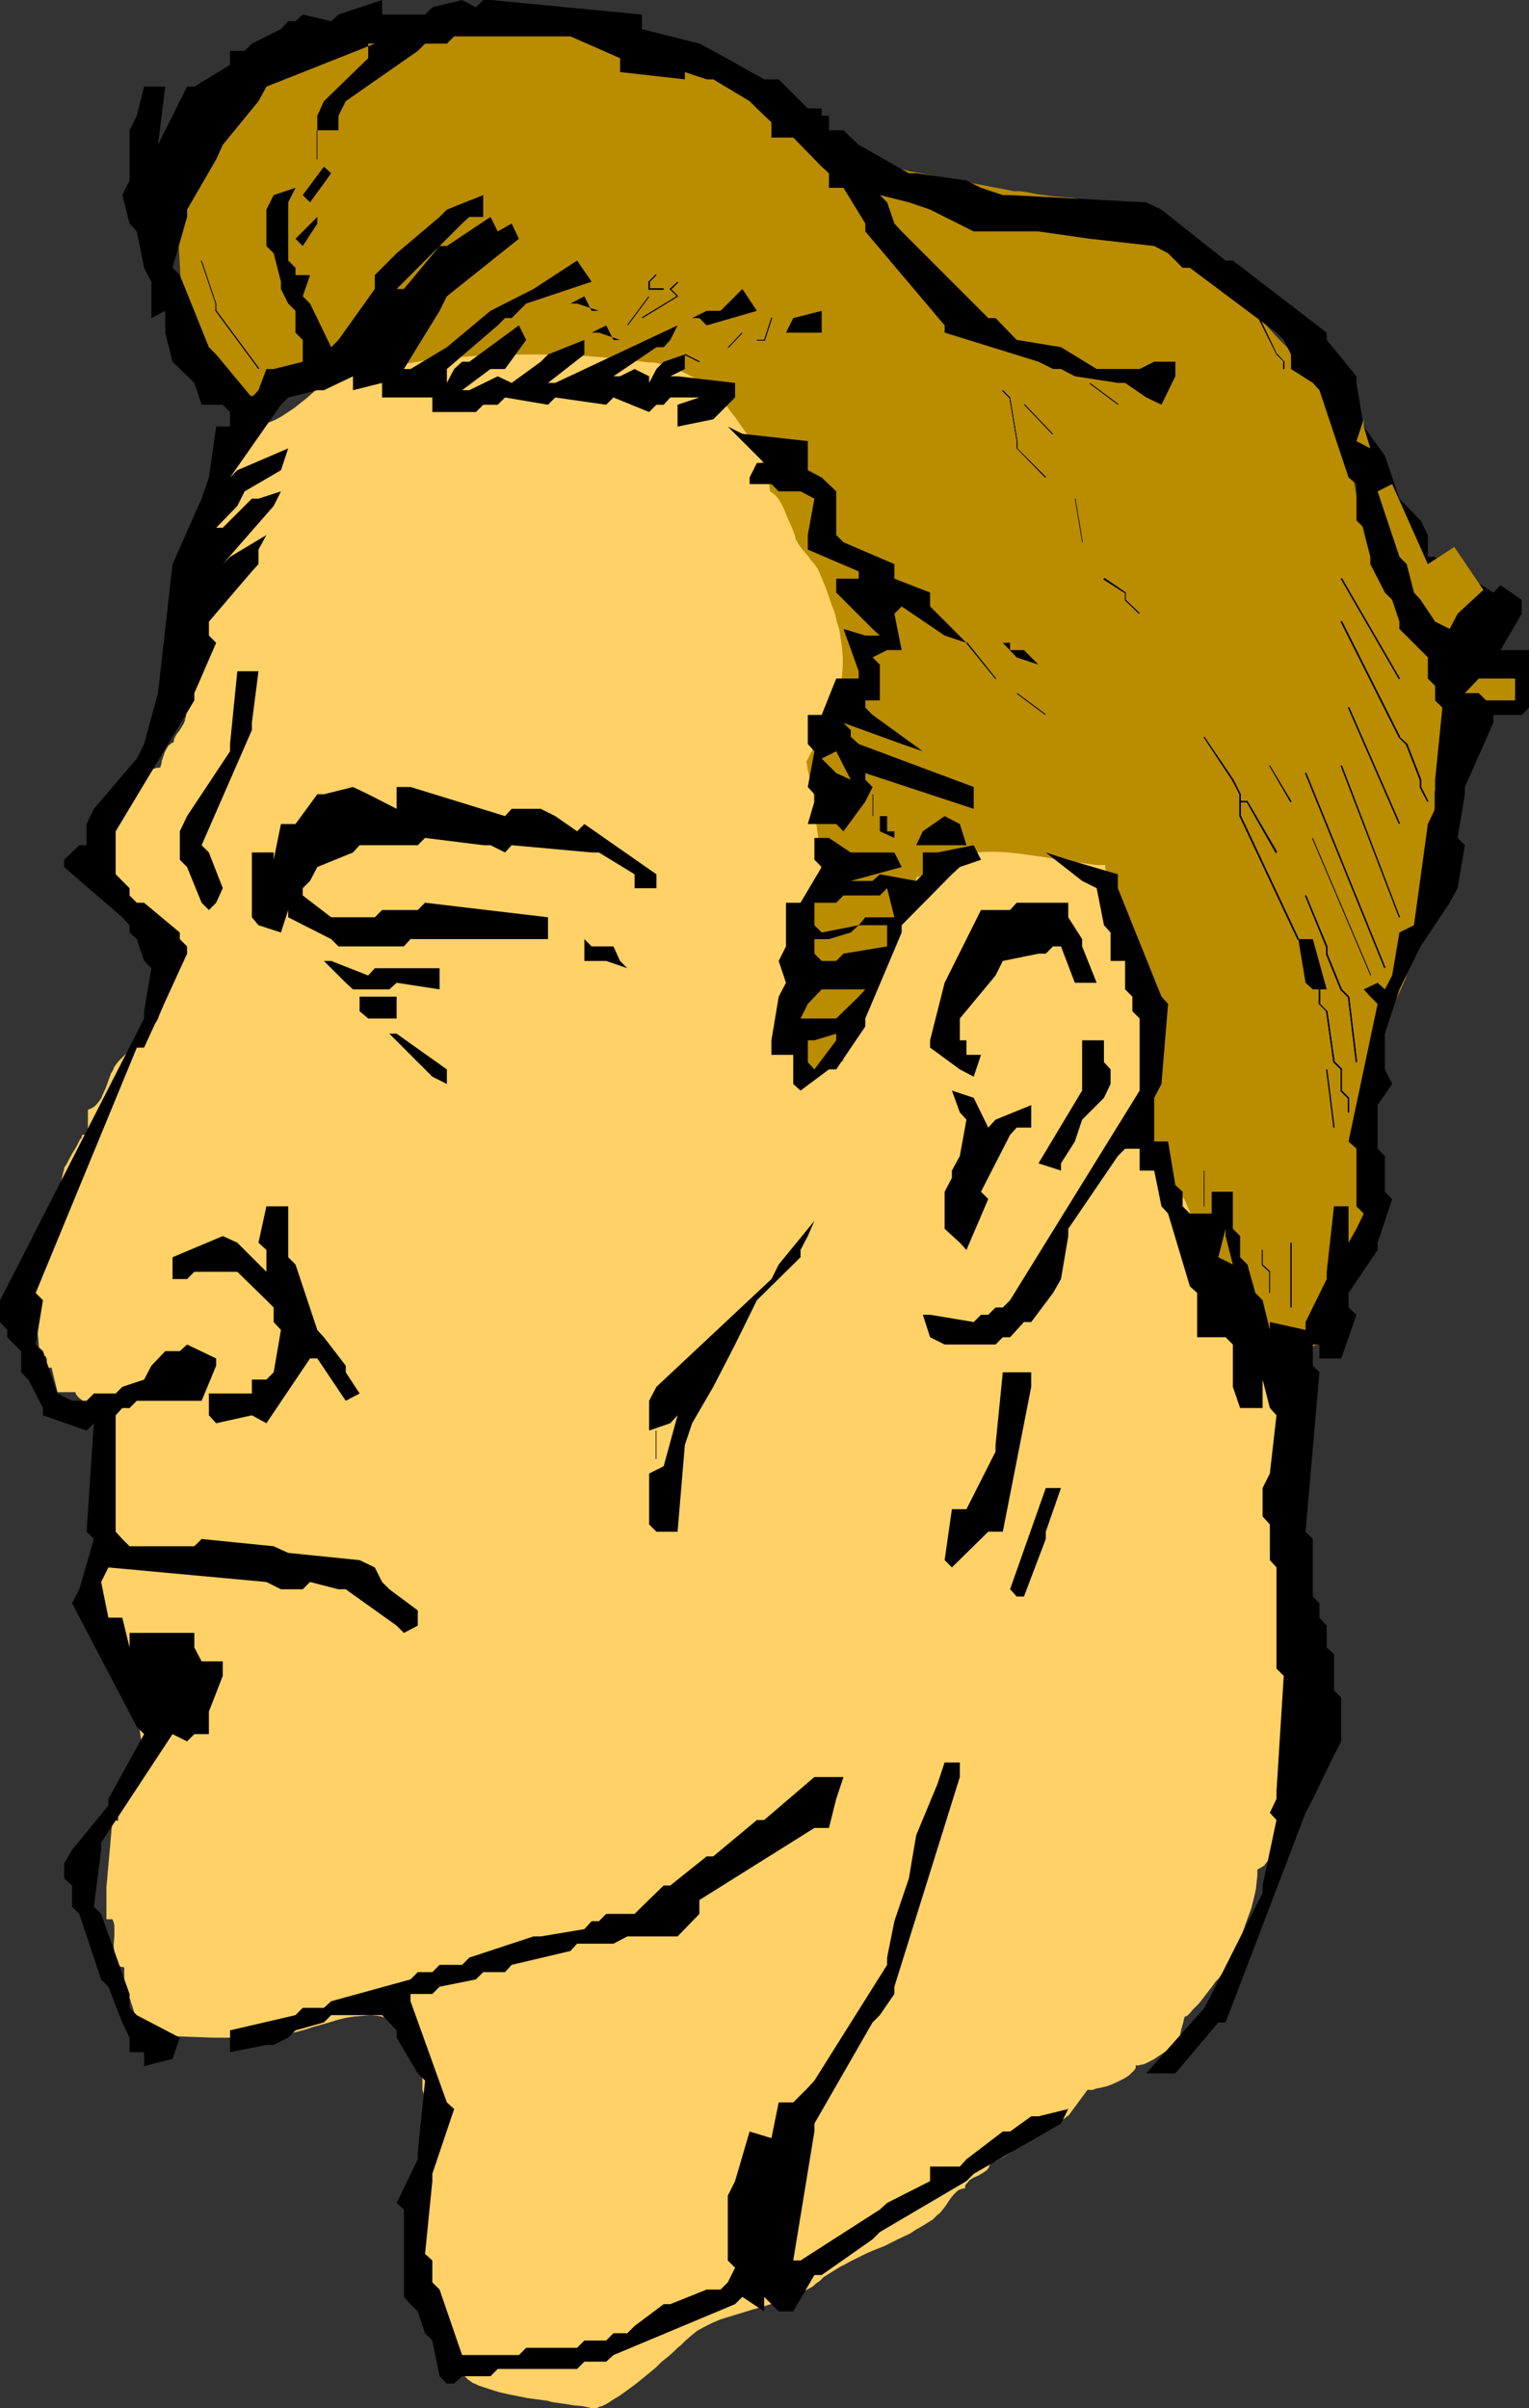 <?xml version="1.0" encoding="UTF-8" standalone="no"?>
<svg
   version="1.0"
   width="98.875mm"
   height="155.668mm"
   id="svg95"
   sodipodi:docname="Mr GQ.wmf"
   xmlns:inkscape="http://www.inkscape.org/namespaces/inkscape"
   xmlns:sodipodi="http://sodipodi.sourceforge.net/DTD/sodipodi-0.dtd"
   xmlns="http://www.w3.org/2000/svg"
   xmlns:svg="http://www.w3.org/2000/svg">
  <rect width="100%" height="100%" fill="#333333" stroke="none"/>
  <sodipodi:namedview
     id="namedview95"
     pagecolor="#ffffff"
     bordercolor="#000000"
     borderopacity="0.25"
     inkscape:showpageshadow="2"
     inkscape:pageopacity="0.0"
     inkscape:pagecheckerboard="0"
     inkscape:deskcolor="#d1d1d1"
     inkscape:document-units="mm" />
  <defs
     id="defs1">
    <pattern
       id="WMFhbasepattern"
       patternUnits="userSpaceOnUse"
       width="6"
       height="6"
       x="0"
       y="0" />
  </defs>
  <path
     style="fill:#ffd166;fill-opacity:1;fill-rule:evenodd;stroke:none"
     d="m 85.629,88.552 -1.131,0.646 -1.293,0.97 -1.293,0.97 -1.293,1.131 -2.747,2.424 -2.908,2.585 -1.454,1.131 -1.616,1.293 -1.454,0.97 -1.454,0.97 -1.454,0.808 -1.454,0.646 -1.454,0.323 -1.454,0.162 v 0.485 l -0.162,0.646 -0.323,1.131 -0.646,0.97 -0.808,0.97 -0.808,0.646 -1.131,0.646 -0.969,0.323 -1.131,0.162 -0.162,1.293 -0.162,1.293 -0.323,1.293 -0.485,1.616 -0.646,1.616 -0.646,1.616 -1.454,3.232 -1.616,3.393 -1.454,3.232 -0.646,1.454 -0.485,1.454 -0.485,1.293 -0.323,1.293 v 4.848 l -0.162,5.171 -0.162,2.424 -0.162,1.131 -0.162,1.131 -0.162,0.808 -0.162,0.97 -0.162,0.808 -0.323,0.485 -0.162,1.293 -0.323,1.293 v 1.454 l -0.162,1.454 -0.162,3.232 v 3.232 3.393 3.232 l -0.162,1.454 -0.162,1.454 -0.162,1.293 -0.162,1.131 -0.162,0.323 v 0.323 l -0.323,0.808 -0.485,0.808 -0.485,0.808 -0.646,0.808 -0.485,0.808 -0.323,0.808 v 0.323 l -0.162,0.323 h -0.162 l -0.323,0.162 -0.323,0.323 -0.323,0.162 -0.485,0.808 -0.485,0.97 -0.323,0.97 -0.323,0.97 -0.162,0.97 -0.162,0.323 v 0.323 l -0.485,0.162 h -0.485 l -0.969,0.323 -0.808,0.646 -0.646,0.808 -0.646,0.808 -0.646,0.97 -1.131,2.262 -1.131,2.262 -0.646,0.97 -0.646,0.808 -0.808,0.808 -0.808,0.646 -0.969,0.323 h -0.485 l -0.485,0.162 v 0.808 l -0.162,0.97 v 1.131 1.131 l -0.323,2.424 v 2.424 l -0.162,2.585 v 2.262 l 0.162,1.131 v 1.131 l 0.162,0.97 0.323,0.97 v 0.323 l 0.323,0.646 0.323,0.646 0.485,0.808 0.646,0.97 0.646,0.97 1.616,2.262 1.777,1.939 0.808,0.97 0.969,0.808 0.808,0.646 0.646,0.646 0.808,0.323 h 0.646 v 1.131 l 0.162,1.131 0.485,2.262 0.646,2.262 0.485,2.262 0.485,2.262 0.162,1.131 v 0.97 1.131 l -0.323,1.131 -0.323,1.131 -0.485,1.131 -0.323,0.808 -0.323,0.97 -0.485,0.808 -0.646,0.808 -1.293,1.616 -1.454,1.616 -1.616,1.454 -1.454,1.454 -0.808,0.646 -0.646,0.646 -1.293,1.293 -0.485,0.646 -0.485,0.646 -0.323,0.808 -0.485,0.808 -0.646,1.778 -0.646,1.778 -0.808,1.778 -0.323,0.808 -0.485,0.646 -0.646,0.808 -0.485,0.485 -0.808,0.485 -0.808,0.323 v 6.14 h -1.454 v 0.323 l -0.162,0.485 -0.323,0.323 -0.323,0.646 -0.646,1.293 -0.808,1.293 -0.808,1.454 -0.646,1.293 -0.323,0.485 -0.323,0.485 v 0.485 l -0.162,0.323 -0.323,1.454 -0.323,1.454 -0.485,1.616 -0.485,1.616 -0.969,3.232 -1.131,3.555 -1.131,3.393 -0.969,3.555 -0.969,3.555 -0.323,1.778 -0.323,1.616 v 0.97 l 0.162,0.97 v 0.97 l 0.162,1.131 0.162,2.424 0.485,5.171 0.323,2.424 0.162,2.262 v 0.97 0.808 h 0.485 l 0.485,0.162 h 0.323 l 0.323,0.162 0.162,0.162 v 0.162 l 0.162,0.323 v 0.485 l -0.162,0.485 -0.162,0.485 v 0.646 h 1.454 l 1.454,5.979 h 4.362 l 0.162,0.485 0.323,0.485 0.485,0.485 0.646,0.485 0.485,0.323 0.485,0.323 0.323,0.323 h 0.162 v 0 l 0.808,1.131 0.808,1.454 0.485,1.454 0.646,1.454 0.323,1.616 0.323,1.616 0.323,1.616 0.323,1.778 0.323,3.555 0.162,3.555 v 3.232 3.07 11.796 h -1.454 v 6.14 h -1.616 l -0.162,0.162 v 0.162 l -0.162,0.646 v 0.97 0.97 l 0.162,1.293 0.162,1.293 0.485,2.747 0.646,2.747 0.323,1.293 0.323,1.131 0.323,0.97 0.323,0.97 0.323,0.646 0.323,0.323 h 1.454 v 1.131 l 0.162,1.131 0.323,0.97 0.323,0.97 0.162,0.808 0.323,0.485 0.162,0.323 v 0.162 0 l 0.323,0.323 0.323,0.485 0.485,1.131 0.485,1.293 0.323,1.454 0.485,1.293 0.323,1.293 0.162,0.485 v 0.485 l 0.162,0.485 v 0.323 h 1.454 l 1.293,8.888 -0.162,0.162 -0.323,0.162 -0.162,0.485 -0.323,0.485 -0.162,0.485 -0.323,0.808 -0.485,1.454 -0.323,1.454 -0.323,1.454 -0.162,0.646 v 0.646 0.485 0.323 0 3.07 h -0.808 l -0.646,0.162 -0.485,0.162 -0.485,0.485 -0.323,0.323 -0.162,0.323 -0.162,0.485 -0.162,0.485 v 0.97 0.97 l 0.162,0.97 v 0.323 0.323 h -1.454 l -1.454,16.321 v 7.756 h 1.454 l 0.162,0.323 0.162,0.485 0.162,0.646 v 0.97 0.808 0.97 l -0.162,2.101 0.162,2.101 0.162,0.808 0.162,0.97 0.323,0.646 0.485,0.485 0.485,0.323 h 0.323 l 0.485,0.162 v 5.979 l 0.162,0.162 0.323,0.162 0.323,0.485 0.323,0.485 0.323,0.485 0.162,0.646 0.485,1.454 0.485,1.616 0.162,1.454 0.162,0.646 0.162,0.646 v 0.485 0.323 l 1.293,1.454 h 2.1 l 2.1,0.162 4.201,0.162 4.362,0.162 4.524,0.162 h 4.524 4.362 l 4.201,-0.162 2.1,-0.162 1.939,-0.323 1.616,-0.323 1.939,-0.485 1.777,-0.485 1.939,-0.646 4.039,-1.131 2.1,-0.646 1.939,-0.485 2.1,-0.323 1.939,-0.162 1.939,-0.162 1.939,0.162 0.808,0.162 0.969,0.323 0.808,0.162 0.808,0.323 0.808,0.485 0.808,0.485 0.808,0.646 0.646,0.646 v 2.909 h 0.808 l 0.646,0.323 0.646,0.485 0.485,0.646 0.323,0.646 0.485,0.808 0.323,0.97 0.162,0.97 0.323,1.939 0.162,2.101 v 0.97 0.808 1.293 l 0.323,0.97 0.162,1.131 0.162,1.131 v 1.131 1.293 1.454 l -0.162,2.747 -0.323,2.747 -0.485,2.585 -0.162,1.293 -0.323,1.131 -0.323,1.131 -0.162,0.808 -0.323,1.293 -0.323,1.454 -0.323,1.454 -0.162,1.454 -0.162,1.616 v 1.616 1.778 1.616 l 0.323,3.717 0.485,3.555 0.646,3.717 0.808,3.878 0.969,3.555 1.131,3.555 1.293,3.555 1.293,3.232 0.646,1.454 0.808,1.454 0.808,1.293 0.808,1.293 0.646,1.293 0.808,1.131 0.969,0.97 0.808,0.808 0.485,0.485 0.485,0.323 0.646,0.485 0.808,0.323 0.646,0.323 0.969,0.323 1.939,0.646 2.1,0.646 2.1,0.485 2.423,0.485 2.423,0.485 4.847,0.646 1.131,0.323 1.131,0.162 2.262,0.323 1.939,0.323 1.939,0.162 0.808,0.162 0.808,0.162 0.646,0.162 h 0.485 0.485 0.485 l 0.646,-0.323 0.646,-0.162 0.646,-0.323 0.646,-0.323 1.454,-0.97 1.616,-0.97 1.777,-1.293 1.777,-1.293 1.616,-1.293 3.554,-2.909 1.454,-1.454 1.616,-1.293 1.293,-1.131 1.131,-1.131 0.485,-0.323 0.485,-0.485 0.323,-0.323 0.323,-0.323 1.454,-1.293 1.616,-1.293 1.777,-0.97 1.939,-0.97 1.939,-0.808 2.1,-0.646 4.201,-1.293 4.362,-1.293 4.362,-1.293 2.1,-0.808 1.939,-0.808 1.777,-0.97 1.777,-0.97 0.323,-0.323 0.323,-0.323 0.969,-0.646 0.969,-0.97 1.293,-0.808 2.585,-1.616 1.293,-0.646 1.131,-0.646 1.293,-0.646 1.293,-0.646 1.293,-0.646 1.454,-0.646 3.231,-1.293 3.231,-1.616 3.07,-1.454 1.454,-0.97 1.454,-0.808 1.293,-0.808 1.293,-0.808 0.969,-0.97 0.969,-0.808 0.485,-0.646 0.646,-0.808 0.646,-0.97 0.646,-0.97 0.808,-0.97 0.808,-0.808 0.485,-0.323 0.485,-0.162 0.485,-0.162 h 0.485 v -0.646 l 0.323,-0.485 0.323,-0.323 0.323,-0.485 0.969,-0.646 1.131,-0.485 1.131,-0.646 0.969,-0.646 0.323,-0.323 0.323,-0.485 0.162,-0.485 0.162,-0.485 h 0.162 l 0.162,-0.162 0.323,-0.162 0.485,-0.162 0.485,-0.162 0.485,-0.323 1.293,-0.646 1.293,-0.808 1.454,-0.97 3.393,-1.939 3.231,-2.101 1.616,-0.97 1.293,-0.97 1.293,-0.808 0.485,-0.323 0.485,-0.323 0.485,-0.323 0.323,-0.323 0.323,-0.162 0.162,-0.162 4.524,-6.14 h 0.485 0.808 l 0.808,-0.323 0.969,-0.162 1.939,-0.485 1.939,-0.808 1.939,-0.97 0.808,-0.485 0.646,-0.485 0.646,-0.646 0.485,-0.485 0.323,-0.485 v -0.646 h 0.646 l 0.646,-0.162 0.808,-0.162 0.646,-0.323 1.616,-0.808 1.454,-0.97 1.454,-0.97 1.454,-0.97 0.485,-0.485 0.646,-0.485 0.323,-0.323 0.323,-0.323 v -0.646 l 0.323,-0.646 0.323,-1.616 0.485,-1.616 0.162,-0.808 0.162,-0.485 v -0.162 h 0.323 l 0.485,-0.323 0.485,-0.485 0.646,-0.808 0.808,-0.808 0.808,-0.808 1.616,-2.101 1.616,-2.101 0.808,-1.131 0.808,-0.808 0.646,-0.97 0.485,-0.646 0.485,-0.646 0.485,-0.323 0.485,-1.131 0.646,-1.293 0.646,-1.454 0.485,-1.293 1.293,-3.07 1.131,-3.232 1.131,-3.07 0.808,-3.232 0.323,-1.616 0.162,-1.616 0.162,-1.454 v -1.454 l 0.808,-0.485 0.808,-0.485 0.646,-0.808 0.646,-0.808 0.485,-0.97 0.485,-1.131 0.485,-1.131 0.485,-1.293 0.485,-2.585 0.485,-2.424 v -1.293 l 0.162,-1.131 0.162,-0.97 v -0.97 -0.485 l 0.162,-0.808 0.323,-0.646 0.323,-0.808 0.485,-0.808 0.485,-0.808 1.131,-1.939 0.969,-1.778 0.969,-1.939 0.485,-0.97 0.323,-0.808 0.162,-0.97 v -0.808 l 0.323,-2.262 0.323,-2.262 0.323,-2.424 0.323,-2.424 0.162,-4.848 0.162,-5.009 v -5.171 l -0.323,-5.332 -0.323,-5.171 -0.323,-5.332 -0.646,-5.171 -0.485,-5.171 -0.646,-5.171 -0.808,-5.009 -0.646,-4.848 -0.646,-4.848 -0.646,-4.525 -0.646,-4.201 -0.646,-5.494 -0.485,-5.494 -0.323,-5.656 -0.323,-5.494 -0.162,-5.656 v -5.494 -5.656 -5.494 l 0.323,-11.311 0.323,-11.311 0.323,-5.656 0.162,-5.656 0.485,-11.311 0.323,-11.15 0.162,-11.311 v -5.656 -5.656 l -0.162,-5.494 -0.323,-5.494 -0.485,-5.656 -0.485,-5.494 -0.646,-5.494 -0.646,-5.494 -0.969,-5.494 -1.131,-5.332 -1.293,-5.494 -1.454,-5.333 -0.969,-3.232 -0.969,-3.232 -1.293,-3.07 -1.131,-3.232 -1.293,-2.909 -1.293,-3.07 -1.293,-2.909 -1.454,-2.747 -1.454,-2.909 -1.616,-2.747 -1.454,-2.747 -1.777,-2.585 -1.616,-2.585 -1.777,-2.585 -1.777,-2.424 -1.777,-2.424 -1.939,-2.424 -1.939,-2.424 -4.039,-4.525 -4.201,-4.363 -4.362,-4.04 -4.524,-4.04 -4.685,-3.717 -4.847,-3.555 -4.847,-3.393 -5.17,-3.232 -5.17,-3.07 -5.332,-2.909 -5.493,-2.747 -5.493,-2.585 -5.493,-2.585 -5.816,-2.262 -5.816,-2.101 -5.816,-2.101 -5.816,-1.778 -5.978,-1.778 -6.139,-1.778 -5.978,-1.454 -6.139,-1.454 -6.139,-1.293 -6.139,-1.131 h -0.485 -0.808 -0.808 l -0.808,0.162 -0.969,0.162 -0.969,0.162 -2.262,0.323 -2.262,0.323 -2.585,0.323 -5.17,0.97 -5.332,0.97 -2.423,0.485 -2.423,0.646 -2.1,0.485 -0.969,0.162 -0.969,0.162 -0.808,0.162 -0.808,0.162 -0.646,0.323 -0.646,0.162 -8.886,5.979 -0.485,0.323 -0.485,0.323 -0.808,0.808 -0.808,0.97 -0.646,0.97 -0.646,0.808 -0.485,0.485 -0.485,0.323 -0.485,0.323 -0.646,0.323 h -0.646 l -0.808,0.162 v 0.485 l -0.323,0.646 -0.485,1.131 -0.485,1.131 -0.162,0.646 -0.162,0.485 h -0.808 l -0.808,0.162 -0.646,0.323 -0.808,0.485 -1.454,0.97 -1.293,1.131 -1.454,0.97 -1.454,0.97 -0.646,0.485 -0.808,0.162 -0.808,0.323 h -0.808 v 0.485 l -0.162,0.485 -0.323,0.323 -0.323,0.323 -0.646,0.646 -0.969,0.485 -1.131,0.323 -0.969,0.485 -0.808,0.485 -0.323,0.162 -0.485,0.323 v 1.454 z"
     id="path1" />
  <path
     style="fill:#ba8c00;fill-opacity:1;fill-rule:evenodd;stroke:none"
     d="m 323.776,328.03 -2.262,0.646 -1.939,0.97 -1.939,0.808 -1.616,0.646 -0.808,0.323 h -0.808 l -0.808,0.162 -0.646,-0.162 -0.646,-0.162 -0.646,-0.323 -0.646,-0.485 -0.485,-0.808 -1.777,-1.778 -1.616,-2.101 -1.454,-2.262 -1.293,-2.262 -1.131,-2.424 -0.485,-1.293 -0.485,-1.131 -0.323,-1.293 -0.162,-1.131 -0.162,-1.131 -0.162,-1.131 h -0.323 l -0.485,-0.323 -0.485,-0.162 -0.485,-0.323 -0.485,-0.485 -0.485,-0.485 -0.969,-1.293 -1.131,-1.616 -0.969,-1.616 -0.969,-1.778 -0.969,-1.778 -1.939,-3.878 -0.969,-1.778 -0.646,-1.616 -0.646,-1.454 -0.323,-0.485 -0.323,-0.646 -0.323,-0.485 -0.162,-0.323 -0.162,-0.323 -0.162,-0.162 -0.485,-0.485 -0.646,-0.485 -0.808,-0.646 -0.808,-0.485 -0.646,-0.485 -0.485,-0.646 -0.162,-0.485 -0.162,-0.485 -0.162,-0.646 v -0.646 l -0.162,-0.97 v -0.97 l -0.485,-0.162 -0.323,-0.162 -0.323,-0.323 -0.162,-0.485 -0.162,-1.293 -0.162,-1.293 -0.162,-1.454 -0.162,-0.646 -0.323,-0.646 -0.323,-0.485 -0.485,-0.323 -0.646,-0.162 -0.646,-0.162 v -5.979 l 0.323,-0.162 0.485,-0.323 0.323,-0.323 0.323,-0.323 0.646,-0.97 0.646,-1.131 0.485,-1.454 0.485,-1.454 0.323,-1.616 0.323,-1.778 0.323,-1.778 0.162,-1.778 v -1.778 l 0.162,-1.778 -0.162,-1.616 v -1.616 l -0.162,-1.293 -0.323,-1.293 -0.646,-2.262 -0.646,-2.262 -1.616,-4.363 -1.777,-4.525 -0.646,-2.262 -0.646,-2.262 v -0.323 -0.323 l -0.162,-0.646 -0.162,-0.485 -0.323,-1.293 -0.485,-1.293 -0.646,-1.131 -0.323,-0.646 -0.323,-0.485 -0.485,-0.323 -0.485,-0.323 -0.485,-0.162 -0.646,-0.162 v -0.485 l -0.162,-0.646 -0.323,-1.293 -0.323,-1.293 -0.646,-1.454 -0.485,-1.293 -0.485,-1.454 -0.323,-1.131 -0.162,-0.646 v -0.646 h -0.969 -1.131 l -2.262,-0.323 -2.423,-0.323 -2.585,-0.323 -2.747,-0.485 -2.908,-0.485 -5.655,-0.808 -2.908,-0.323 -2.747,-0.162 h -2.747 l -2.585,0.162 -1.293,0.162 -1.131,0.162 -1.131,0.323 -1.131,0.323 -1.131,0.485 -0.969,0.485 -0.969,0.485 -0.808,0.646 -0.485,0.162 -0.646,0.323 -0.646,0.485 -0.646,0.485 -0.646,0.646 -0.808,0.323 -0.969,0.323 -0.485,0.162 h -0.485 l -0.162,0.646 v 0.646 l -0.162,0.808 -0.162,0.97 -0.485,1.778 -0.646,1.939 -0.808,1.939 -0.808,1.778 -0.323,0.97 -0.323,0.808 -0.323,0.646 -0.323,0.646 h -1.616 v 1.616 l -0.162,1.939 -0.162,0.97 -0.162,0.808 -0.162,0.162 -0.162,0.323 -0.323,0.162 h -0.162 v 0.646 0.97 l -0.162,0.97 -0.162,0.97 -0.485,0.97 -0.162,0.485 -0.323,0.323 -0.323,0.323 -0.485,0.162 -0.485,0.162 h -0.485 l -0.162,1.131 -0.162,1.131 -0.485,1.293 -0.485,1.131 -0.485,1.293 -0.646,1.293 -2.747,5.009 -0.485,1.293 -0.646,1.131 -0.485,1.293 -0.323,1.131 -0.323,1.293 v 1.131 h -0.969 l -1.131,0.162 -1.616,0.485 -1.777,0.485 -0.808,0.162 h -1.131 v -0.485 l -0.162,-0.646 -0.162,-0.646 -0.323,-0.485 -0.646,-1.454 -0.969,-1.131 -0.808,-1.293 -0.646,-1.131 -0.323,-0.485 -0.162,-0.485 -0.162,-0.323 -0.162,-0.323 -0.323,-2.262 -0.323,-2.424 v -2.424 l 0.162,-2.424 0.323,-2.585 0.485,-2.585 0.485,-2.424 0.646,-2.424 0.646,-2.424 0.646,-2.424 0.646,-2.262 0.646,-2.101 0.646,-2.101 0.485,-1.778 0.485,-1.778 0.323,-1.454 0.162,-0.97 0.162,-1.131 0.162,-1.293 -0.162,-1.293 v -1.616 l -0.162,-1.616 -0.323,-3.232 -0.485,-3.393 -0.162,-1.616 -0.162,-1.616 -0.162,-1.293 -0.162,-1.454 v -1.131 l -0.162,-0.97 v -0.646 l -0.162,-0.646 -0.323,-0.808 -0.323,-0.97 -0.485,-2.101 -0.162,-1.131 -0.162,-1.131 v 0 h 0.162 l 0.162,-0.323 0.323,-0.646 0.323,-0.646 0.485,-0.808 0.485,-0.97 1.131,-1.939 1.131,-2.101 0.485,-0.97 0.485,-0.97 0.323,-0.808 0.323,-0.646 0.162,-0.646 0.162,-0.323 0.969,-2.262 0.646,-2.262 0.646,-2.262 0.323,-2.262 0.162,-2.101 v -2.262 l -0.162,-2.262 -0.323,-2.101 -0.323,-2.262 -0.646,-2.101 -0.485,-2.101 -0.808,-2.101 -1.454,-4.201 -1.616,-3.878 -0.162,-0.323 -0.162,-0.323 -0.323,-0.485 -0.323,-0.485 -0.969,-1.131 -0.969,-1.293 -1.131,-1.293 -0.969,-1.293 -0.323,-0.646 -0.323,-0.485 -0.162,-0.646 -0.162,-0.646 -0.485,-1.293 -0.646,-1.454 -0.646,-1.454 -0.646,-1.616 -0.646,-1.454 -0.808,-1.293 -0.485,-0.646 -0.485,-0.485 -0.646,-0.485 -0.485,-0.323 -0.162,-1.454 -0.162,-1.616 -0.485,-1.454 -0.646,-1.778 -0.808,-1.616 -0.808,-1.778 -0.969,-1.778 -0.969,-1.616 -2.262,-3.232 -1.131,-1.616 -1.131,-1.454 -0.969,-1.293 -1.131,-1.131 -0.969,-1.131 -0.808,-0.97 -0.646,-0.485 -0.646,-0.646 -0.808,-0.646 -0.808,-0.646 -1.939,-1.293 -2.262,-1.131 -2.262,-1.131 -2.262,-0.808 -1.293,-0.323 -1.131,-0.323 -1.131,-0.162 h -1.131 l -3.716,-0.485 -3.878,-0.485 -4.201,-0.323 -4.039,-0.323 -4.362,-0.162 -4.362,-0.162 h -4.362 -4.362 -4.362 l -4.362,0.323 -4.201,0.323 -4.201,0.323 -4.039,0.485 -3.878,0.646 -3.716,0.646 -3.393,0.808 H 76.743 76.097 l -0.808,0.162 -1.616,0.646 -1.616,0.485 -0.808,0.162 h -0.646 l -2.908,4.525 h -0.646 -0.808 l -0.969,0.162 -0.969,0.162 -2.262,0.162 -2.423,0.162 h -2.262 -1.131 -0.969 -0.808 l -0.808,-0.162 -0.485,-0.162 -0.323,-0.323 -0.646,-0.646 -0.646,-0.646 -0.485,-0.97 -0.646,-0.97 -1.293,-2.101 -1.131,-2.424 -1.131,-2.262 -0.485,-1.293 -0.323,-1.131 -0.323,-1.131 -0.162,-1.131 -0.162,-0.97 v -0.808 l -0.323,-2.101 -0.323,-2.262 -0.323,-2.424 -0.162,-2.747 -0.162,-2.585 -0.162,-2.909 -0.323,-5.817 v -3.07 -2.909 -2.747 l 0.323,-2.747 0.162,-2.747 0.323,-2.424 0.323,-2.262 0.646,-2.101 0.162,-0.646 0.162,-0.646 0.646,-1.293 0.808,-1.293 0.969,-1.616 1.131,-1.454 1.293,-1.454 1.293,-1.616 1.454,-1.454 1.454,-1.454 1.616,-1.293 1.454,-1.293 1.454,-1.131 1.454,-0.97 1.454,-0.97 1.131,-0.485 0.646,-0.323 0.646,-0.162 21.003,-5.817 0.485,-0.323 0.485,-0.323 0.808,-0.808 0.646,-0.808 0.646,-0.646 0.808,-0.646 0.969,-0.646 0.485,-0.162 0.646,-0.162 0.646,-0.162 h 0.808 1.131 1.293 l 2.585,0.162 3.07,0.162 3.07,0.323 h 2.908 3.07 1.293 l 1.293,-0.162 1.293,-0.162 1.131,-0.323 1.293,-0.323 1.454,-0.162 1.777,-0.323 1.777,-0.162 2.1,-0.323 2.1,-0.162 4.524,-0.323 4.362,-0.162 2.1,-0.162 h 2.1 l 1.777,0.162 1.777,0.162 1.454,0.162 0.646,0.162 h 0.485 l 0.485,0.162 0.485,0.162 0.646,0.323 0.808,0.323 0.808,0.485 0.969,0.485 2.1,1.131 2.1,1.131 0.969,0.485 0.969,0.485 0.969,0.323 0.808,0.323 0.808,0.323 h 0.646 0.646 l 0.808,0.323 1.131,0.162 1.293,0.485 1.293,0.485 1.454,0.646 3.07,1.131 3.07,1.293 1.454,0.646 1.454,0.646 1.293,0.646 1.293,0.485 0.969,0.485 0.969,0.323 15.51,10.18 1.777,0.485 1.777,0.808 1.777,0.646 1.939,0.97 1.939,0.808 1.777,0.97 4.039,1.778 3.878,1.778 1.939,0.808 1.777,0.808 1.939,0.646 1.777,0.485 1.777,0.485 1.777,0.323 23.75,4.525 h 0.485 0.808 l 1.454,0.162 1.616,0.323 1.777,0.323 3.716,0.485 1.777,0.162 1.777,0.162 h 0.808 l 0.969,0.162 0.969,0.323 1.131,0.485 0.969,0.485 1.131,0.485 2.1,1.131 2.262,1.293 1.131,0.646 2.1,1.131 0.969,0.485 0.969,0.323 0.808,0.323 1.131,0.646 1.293,0.808 1.293,0.97 1.293,0.808 1.293,0.97 1.454,0.97 2.908,2.101 3.07,1.939 1.454,0.808 1.454,0.646 1.454,0.646 1.454,0.485 1.454,0.323 h 1.454 v 0.485 l 0.162,0.646 0.162,0.485 0.323,0.323 0.808,0.808 0.969,0.646 0.969,0.485 0.969,0.323 0.969,0.162 0.323,0.162 h 0.323 v 0.808 l 0.162,0.808 0.323,0.97 0.323,0.808 0.646,0.97 0.485,0.808 0.646,0.97 0.646,0.808 1.616,1.778 1.777,1.939 1.939,1.939 2.1,1.778 3.878,3.717 1.939,1.778 1.777,1.939 1.454,1.778 0.646,0.808 0.485,0.97 0.646,0.808 0.323,0.97 0.323,0.808 0.162,0.808 0.162,0.808 0.162,0.97 0.162,1.131 0.162,1.131 0.162,1.293 0.162,1.293 0.485,2.747 0.485,3.07 0.485,3.07 1.131,6.464 0.646,3.232 0.646,3.232 0.808,3.07 0.808,2.909 0.485,1.293 0.323,1.293 0.485,1.293 0.485,1.131 0.646,0.97 0.485,0.97 0.485,0.97 0.485,0.646 0.162,0.485 0.323,0.485 0.485,0.646 0.485,0.808 0.646,0.808 0.808,0.97 1.777,1.939 1.777,1.939 0.969,0.808 0.808,0.808 0.646,0.808 0.646,0.646 0.485,0.485 0.323,0.323 0.485,0.323 0.323,0.323 0.646,0.323 0.646,0.323 1.616,0.97 1.777,0.808 3.554,1.616 1.616,0.646 0.808,0.323 0.646,0.323 h 1.454 v 1.616 l -0.323,2.101 v 0.808 l -0.323,0.808 -0.162,0.323 -0.162,0.323 h -0.323 l -0.162,0.162 v 0.485 0.485 l -0.162,0.646 -0.162,0.646 -0.323,1.454 -0.323,1.616 -0.485,1.939 -0.646,1.939 -1.293,4.04 -1.454,3.878 -0.808,1.778 -0.646,1.778 -0.808,1.454 -0.646,1.293 -0.323,0.646 -0.323,0.485 -0.323,0.323 -0.162,0.323 h -1.616 v 18.098 10.342 h -1.616 l -0.485,1.293 -0.485,1.293 -0.485,1.454 -0.485,1.454 -0.969,3.232 -0.969,3.393 -0.969,3.232 -0.485,1.778 -0.646,1.454 -0.646,1.454 -0.646,1.454 -0.646,1.293 -0.808,1.131 -0.646,1.131 -0.646,1.131 -0.485,1.131 -0.485,1.293 -0.323,1.293 -0.485,1.454 -0.162,1.454 -0.323,1.454 -0.323,3.07 -0.162,3.393 v 3.393 3.555 l 0.323,6.948 v 3.555 l 0.162,3.393 v 3.232 l -0.162,3.07 -0.162,1.454 -0.162,1.454 -0.162,1.293 -0.323,1.293 v 0.646 l -0.162,0.646 -0.646,1.131 -0.485,0.97 -0.162,0.646 v 0.646 h -0.162 -0.323 l -0.485,0.485 -0.485,0.485 -0.646,0.808 -0.646,0.97 -0.808,0.97 -1.616,2.262 -1.454,2.101 -0.646,0.97 -0.485,0.97 -0.485,0.808 -0.485,0.646 -0.162,0.162 v 0.162 l -0.162,0.162 v 0 l -0.162,0.646 -0.162,0.808 -0.162,0.97 -0.162,1.131 v 1.293 1.293 l 0.323,5.494 v 1.293 l 0.162,1.293 v 1.131 l 0.162,0.97 v 0.97 0.646 l -0.162,-1.293 v -1.293 l -0.162,-0.97 -0.162,-0.97 v -0.646 -0.646 l -0.162,-0.485 v -0.485 -0.323 -0.162 -0.323 0.646 l -0.162,0.485 v 0.808 1.454 l -0.162,0.808 v 0.808 l -0.323,0.485 z"
     id="path2" />
  <path
     style="fill:#000000;fill-opacity:1;fill-rule:evenodd;stroke:none"
     d="m 107.441,580.597 -1.777,-8.726 -1.777,-1.778 -1.777,-5.333 -1.777,-1.778 -1.616,-1.778 v -1.778 -19.553 l -1.777,-1.616 5.17,-10.665 v -1.778 l 1.777,-17.452 -1.777,-1.778 -5.17,-8.726 v -1.778 l -3.554,-3.717 H 91.607 80.944 l -1.777,1.778 -6.947,1.939 -1.777,1.778 -3.554,1.778 h -1.777 l -8.886,1.778 v -5.333 l 15.995,-3.717 1.777,-1.778 h 5.17 l 1.777,-1.616 19.388,-5.332 1.777,-1.778 h 3.554 l 1.777,-1.778 h 5.493 l 1.777,-1.778 15.672,-5.171 h 1.777 l 10.663,-1.778 1.777,-1.939 h 1.777 l 1.777,-1.778 h 6.947 l 1.777,-1.778 5.332,-5.171 h 1.616 l 8.886,-7.11 h 1.616 l 10.663,-8.888 h 1.777 l 12.279,-10.503 h 1.777 5.332 l -1.777,5.333 -1.777,7.11 h -3.554 l -28.112,17.613 v 3.393 l -5.332,5.494 h -3.393 -5.332 -3.554 l -3.393,1.778 h -8.886 l -1.616,1.778 -14.379,3.393 -1.616,1.778 H 118.104 l -1.777,1.778 -8.886,1.778 -1.777,1.778 h -5.332 v 1.778 l 8.886,24.723 1.777,1.616 -5.332,15.836 v 1.778 l -1.777,17.775 1.777,1.616 v 5.333 l 1.777,1.778 5.493,15.998 h 1.777 12.117 l 1.777,-1.778 h 12.441 l 1.777,-1.778 h 5.332 l 1.777,-1.778 h 3.393 l 1.777,-1.778 7.109,-5.332 h 1.616 l 8.886,-3.555 h 1.616 1.777 l 1.777,-1.778 1.777,-3.555 -1.777,-1.778 v -15.836 l 1.777,-3.555 3.554,-12.119 5.332,1.616 1.777,-8.726 h 3.554 l 3.554,-3.555 1.616,-1.778 17.772,-28.278 v -1.778 l 1.777,-8.888 3.554,-10.503 1.777,-10.503 5.17,-12.443 1.777,-5.333 h 3.716 v 3.555 l -15.995,51.224 v 1.778 l -3.554,5.171 -1.777,1.778 -14.218,24.723 v 1.939 l -5.17,31.51 h 1.777 l 19.388,-12.443 1.777,-1.616 10.502,-5.332 v -3.555 h 7.27 l 1.616,-1.778 8.886,-6.787 h 1.777 l 5.17,-3.717 h 1.777 l 7.27,-1.778 -1.777,3.555 -21.327,12.281 -1.777,1.778 -21.165,12.443 -1.777,1.778 -12.441,8.726 h -1.777 l -5.17,8.888 h -3.554 l -3.554,-3.555 v 3.555 l -5.332,-3.555 -1.777,1.778 -29.728,12.443 -1.777,1.616 h -5.332 l -1.777,1.778 h -19.388 l -1.777,1.778 h -6.947 l -1.939,1.778 h -1.777 z"
     id="path3" />
  <path
     style="fill:#000000;fill-opacity:1;fill-rule:evenodd;stroke:none"
     d="m 280.154,506.588 14.218,-15.998 1.777,-3.393 12.441,-24.723 v -1.778 l 3.393,-15.998 -1.616,-1.778 1.616,-3.393 v -1.778 l 1.777,-28.278 -1.777,-1.778 v -24.723 l -1.616,-1.778 v -8.726 l -1.777,-1.939 v -6.948 l 1.777,-3.555 1.616,-14.22 -1.616,-1.778 -1.777,-6.948 v 1.778 5.171 h -5.493 l -1.777,-5.171 v -1.778 -8.564 l -1.777,-1.778 v -1.778 -1.939 3.717 h -3.393 -3.554 v -3.717 -7.11 l -1.777,-1.616 -5.332,-17.775 -1.616,-1.778 -1.777,-8.726 h -3.554 v -5.333 h -1.777 -1.777 l -1.777,1.778 -12.117,17.775 v 1.778 l -1.777,10.503 -1.939,3.393 -5.332,7.11 h -1.777 l -3.393,3.717 h -1.777 l -1.777,1.778 h -1.777 -10.663 l -3.554,-1.778 -1.777,-5.494 h 1.777 l 10.663,1.778 1.777,-1.778 h 1.777 l 1.777,-1.778 h 1.777 l 1.777,-1.778 31.667,-51.224 v -1.616 -15.998 l -1.777,-1.778 v -3.555 l -1.777,-1.778 v -6.948 h -3.554 v -6.948 l -1.616,-1.778 -1.777,-9.049 -3.554,-1.778 -8.886,-6.948 5.493,1.778 12.117,3.555 v 3.393 l 10.663,26.501 1.616,1.778 -1.616,19.553 -1.777,3.393 v 10.665 h 3.393 l 1.777,10.665 1.777,1.616 v 3.555 l 1.777,1.778 h 5.332 v -1.778 -3.555 h 5.17 v 9.049 l 1.777,1.778 v 5.171 l 1.777,1.778 1.939,6.948 1.777,1.778 1.777,7.272 v -1.939 l 8.725,1.939 v -1.939 l 5.17,-10.503 v -1.778 l 1.777,-15.998 h 3.554 v 8.888 l 1.939,-3.393 1.777,-3.717 -1.777,-1.778 v -14.058 l -1.939,-1.778 7.109,-33.611 -1.777,-1.778 -1.616,-1.778 3.393,-1.616 1.777,1.616 1.777,-3.393 1.777,-10.503 3.554,-1.778 3.393,-24.723 1.777,-3.717 v -5.333 -1.778 l 1.777,-17.613 -1.777,-1.778 v -3.555 l -1.777,-1.778 v -5.171 l -1.777,-1.778 -5.17,-5.171 v -1.778 l -1.777,-5.332 -1.777,-1.778 -3.554,-6.948 v -1.778 l -1.616,-7.11 -1.777,-1.778 v -8.888 l -1.939,-1.616 -7.109,-21.33 -1.616,-1.778 -5.332,-3.393 v -3.555 l -1.777,-3.555 -1.777,-1.778 -21.165,-15.836 h -1.777 l -3.554,-3.555 -3.393,-1.778 -15.833,-1.778 -12.441,-1.778 h -15.833 l -10.663,-5.333 -5.17,-1.778 -7.109,-1.778 1.777,1.778 1.777,5.171 1.777,1.939 21.165,21.168 h 1.777 l 5.17,5.333 10.825,1.778 8.725,5.333 h 10.502 l 3.554,-1.778 h 5.17 v 3.555 l -3.393,6.948 -3.716,-1.778 -5.17,-3.555 h -1.777 l -10.502,-1.616 -3.393,-1.778 h -1.939 l -3.554,-1.778 -22.942,-7.11 V 79.503 l -19.388,-22.946 v -1.939 l -5.332,-8.726 h -3.554 v -3.555 l -1.777,-1.616 -6.947,-7.11 h -1.777 -3.554 v -3.717 l -3.554,-3.393 -1.777,-1.778 -8.886,-5.333 h -1.616 l -5.332,-1.778 v 1.778 L 151.548,17.613 V 14.22 L 139.431,8.888 h -1.777 -26.658 l -1.777,1.778 h -5.332 l -1.777,1.778 -17.611,12.281 -1.777,3.555 v 3.555 h -5.17 v -3.555 l 1.616,-3.555 10.825,-10.503 v -3.555 h 3.393 -1.777 l -26.497,10.503 -1.939,3.555 -8.725,10.665 -1.616,3.555 -7.109,12.281 v 1.778 l -3.554,12.443 1.777,1.778 7.109,17.613 1.777,1.778 8.725,10.503 1.616,-1.778 1.939,-5.171 h 1.777 l 7.109,-1.778 V 86.613 83.058 L 72.22,81.28 v -5.333 l -1.777,-1.778 -1.777,-3.555 v -1.778 l -1.777,-6.948 -1.777,-1.778 v -8.888 l 1.777,-3.555 5.332,-1.778 -1.777,3.555 v 14.22 l 1.777,1.778 v 1.778 h 3.554 l -1.777,5.171 1.777,1.778 5.17,10.665 1.777,-1.778 8.886,-12.443 v -3.393 l 3.554,-3.555 1.777,-1.778 10.502,-8.888 1.777,-1.778 8.886,-3.555 v 5.333 h -3.393 l -1.777,1.616 -15.995,15.998 h 1.777 l 8.725,-10.503 h 1.777 l 10.663,-7.11 1.777,3.555 3.393,-1.939 1.777,3.717 -17.611,14.058 -1.777,3.555 -8.725,14.22 h 1.616 l 8.886,-5.333 10.663,-8.888 10.502,-5.333 10.663,-6.948 3.554,5.171 -15.995,5.333 -3.554,3.555 h -1.616 l -1.777,1.778 -12.441,10.665 v 1.778 1.616 l 1.777,-3.393 1.939,-1.778 h 1.777 l 12.117,-8.888 1.777,3.555 -5.17,7.11 h -3.554 l -6.947,5.171 h 1.777 l 6.947,-3.393 3.393,1.616 7.109,-5.171 1.777,-1.778 8.886,-3.555 v 3.555 l -8.886,6.948 h 1.777 l 29.89,-14.058 -1.777,3.555 -1.616,1.778 h -1.777 l -10.502,7.11 h 1.616 l 3.554,-1.778 3.554,1.778 v 1.616 l 1.777,-3.393 1.777,-1.778 5.17,-1.778 v 3.555 l -3.554,1.778 h 1.777 l 14.056,1.616 v 3.555 l -3.554,3.555 -1.777,1.778 -8.725,1.778 v -5.333 l 5.332,-1.778 h -1.777 -5.332 l -1.616,1.778 h -1.777 l -1.777,1.778 -8.725,-3.555 -1.777,1.778 -12.441,-1.778 -1.777,1.778 -10.502,-1.778 -1.777,1.778 H 118.104 l -1.777,1.778 H 105.663 V 97.116 H 93.385 v -3.555 l -7.109,1.778 v -3.393 l -7.109,3.393 h -1.616 l -7.109,1.778 -1.777,1.778 -12.441,17.775 1.777,-1.778 12.441,-5.333 -1.777,5.333 -8.886,5.171 -1.777,3.555 -5.17,5.332 h 1.616 l 7.109,-7.11 h 1.616 l 5.493,-1.778 -1.777,3.555 -12.441,14.22 1.777,-1.778 8.886,-5.332 -1.939,3.555 v 3.555 l -1.616,1.778 -10.502,12.281 v 1.778 1.616 l 1.777,1.778 -5.332,12.281 v 1.778 l -19.226,31.995 v 1.616 8.888 l 1.616,1.616 1.777,1.778 v 1.778 l 1.777,1.778 h 1.777 l 8.725,7.272 v 1.616 l 1.777,1.778 v 1.778 l -10.502,22.946 h -1.777 l -24.719,59.95 1.777,1.778 -1.777,10.827 1.777,1.616 3.554,10.342 3.554,1.778 h 3.554 l 1.777,-1.778 h 5.332 l 1.616,-1.616 5.332,-1.778 1.777,-3.393 3.393,-3.555 h 1.777 1.777 l 1.777,-1.616 7.109,3.393 v 1.778 l -3.554,8.564 h -3.554 -12.279 l -1.777,1.778 h -1.777 l -1.616,1.778 v 28.44 l 1.616,1.778 1.777,1.778 h 1.777 14.056 l 1.777,-1.778 17.611,1.778 3.554,1.616 17.449,1.778 3.716,1.778 1.777,3.555 1.777,1.778 6.947,5.171 v 3.717 l -3.393,1.778 -1.777,-1.778 -12.441,-8.888 h -1.777 l -6.947,-1.778 -1.777,1.778 h -5.332 l -3.554,-1.778 -38.614,-3.555 -1.777,3.555 1.777,8.726 h 3.393 l 1.777,7.272 v -3.555 h 15.833 v 3.555 l 1.777,3.393 h 1.777 3.393 v 3.555 l -3.393,8.726 v 1.778 3.717 h -3.554 l -1.777,1.778 -3.554,-1.778 -17.449,26.501 v 1.778 l -1.777,13.897 1.777,1.778 6.947,19.553 v 1.778 1.616 l 1.777,1.778 10.502,5.494 -1.777,5.171 -6.947,1.778 v -3.393 h -3.554 v -3.555 l -1.777,-3.717 -3.393,-8.726 -1.777,-1.778 -5.332,-15.998 -1.777,-1.778 v -5.171 l -1.939,-1.778 v -3.555 l 1.939,-3.393 8.886,-10.827 v -1.616 l 8.725,-15.836 -1.777,-1.778 -15.833,-30.218 1.777,-3.393 3.554,-12.281 -1.777,-1.778 1.777,-26.501 -1.777,1.778 -10.663,-3.717 v -1.778 l -3.554,-6.948 -1.777,-1.778 v -5.171 l -1.616,-1.616 -1.777,-1.778 v -1.778 L 0,323.021 v -1.778 -3.555 l 1.777,-3.393 33.444,-65.444 v -1.778 l 1.777,-10.503 -1.777,-1.778 -1.777,-5.333 -1.777,-1.616 v -1.778 l -1.777,-1.939 -14.218,-12.281 v -1.778 l 3.716,-3.555 h 1.777 v -5.171 l 1.777,-3.717 10.502,-12.281 1.777,-3.555 3.393,-12.443 1.777,-15.674 1.777,-15.836 7.109,-15.998 1.777,-5.171 1.777,-12.443 h 3.393 v -3.555 l -1.777,-1.778 h -5.17 l -1.777,-5.333 -5.332,-5.171 -1.777,-7.11 v -5.333 l -3.393,1.778 V 75.948 74.17 68.838 L 35.221,65.444 33.444,56.557 31.667,54.618 29.89,47.669 31.667,44.114 V 31.833 l 1.777,-3.555 1.777,-7.11 h 5.17 l -1.777,14.22 1.777,-3.555 5.332,-10.665 h 1.777 l 8.725,-5.333 v -3.393 h 3.554 l 1.777,-1.778 7.109,-3.555 1.777,-1.939 H 72.22 L 73.997,3.555 80.944,5.171 82.721,3.555 93.385,0 V 3.555 H 103.886 L 105.663,1.778 112.934,0 116.327,1.778 118.104,0 h 1.777 l 36.998,3.555 v 3.555 l 14.056,3.555 3.393,1.778 12.441,6.948 h 3.554 l 7.109,7.11 h 3.393 v 1.778 h 1.777 v 3.555 h 3.554 l 3.716,3.555 12.279,6.948 h 1.777 l 12.279,1.778 3.554,1.778 5.332,1.778 h 1.777 l 33.282,1.778 3.716,1.778 15.672,12.443 h 1.777 l 22.942,17.613 v 1.778 l 7.27,8.888 v 1.616 l 1.777,10.665 5.17,7.11 3.554,10.503 5.17,5.333 1.777,3.555 v 5.332 h 1.777 l 1.777,1.778 h 5.493 l 1.616,3.555 5.332,3.393 1.777,-1.778 5.17,3.555 v 3.393 l -5.17,8.888 h 1.777 5.17 v 3.555 10.503 l -1.777,1.778 h -6.947 v 1.939 l -6.947,15.674 v 1.778 l -1.777,10.665 1.777,1.778 -1.777,10.503 -1.939,3.555 -7.109,10.665 -5.17,10.503 -3.554,10.827 v 8.726 l 1.777,3.555 -3.554,5.171 v 1.778 8.888 l 1.777,1.778 v 8.726 l 1.777,1.778 -3.554,10.665 v 1.778 l -7.109,10.503 v 1.778 1.778 l 1.939,1.778 -3.716,10.665 h -5.332 v -3.393 h -1.616 v 5.171 l 1.616,1.616 -3.393,38.943 1.777,1.778 v 14.058 l 1.616,1.616 v 3.555 l 1.777,1.939 v 5.333 l 1.777,1.616 v 8.888 l 1.777,1.778 v 10.665 l -1.777,3.393 -5.17,10.665 -1.777,3.393 -19.549,51.224 h -1.777 l -10.502,12.443 h -1.777 z"
     id="path4" />
  <path
     style="fill:#000000;fill-opacity:1;fill-rule:evenodd;stroke:none"
     d="m 43.946,404.139 1.777,-1.616 z"
     id="path5" />
  <path
     style="fill:#000000;fill-opacity:1;fill-rule:evenodd;stroke:none"
     d="m 246.871,388.303 8.725,-24.723 h 3.716 l -3.716,10.665 v 1.778 l -5.332,14.058 h -1.777 z"
     id="path6" />
  <path
     style="fill:#000000;fill-opacity:1;fill-rule:evenodd;stroke:none"
     d="m 230.876,381.193 1.777,-12.443 h 3.554 l 7.109,-14.058 v -1.616 l 1.777,-17.775 h 3.393 3.554 v 3.555 l -6.947,35.388 h -3.554 l -8.886,8.726 z"
     id="path7" />
  <path
     style="fill:#000000;fill-opacity:1;fill-rule:evenodd;stroke:none"
     d="m 158.657,372.468 v -12.443 l 3.554,-1.778 3.393,-12.443 -1.777,1.939 -5.17,1.778 v -3.717 -3.555 l 1.777,-3.393 28.112,-26.339 1.777,-3.555 8.725,-10.665 -1.616,3.717 -1.777,3.393 v 1.778 l -10.663,10.503 -5.332,10.827 -5.332,10.342 -5.17,8.888 -1.777,5.332 -1.777,21.168 h -3.393 -1.777 z"
     id="path8" />
  <path
     style="fill:#000000;fill-opacity:1;fill-rule:evenodd;stroke:none"
     d="m 246.871,353.077 1.616,-1.778 z"
     id="path9" />
  <path
     style="fill:#000000;fill-opacity:1;fill-rule:evenodd;stroke:none"
     d="m 51.055,345.805 v -5.332 h 3.393 7.109 v -3.393 h 3.554 l 1.777,-1.778 1.777,-10.342 -1.777,-1.939 v -3.555 l -1.777,-1.778 -7.109,-6.948 h -1.777 -8.725 l -1.777,1.778 h -3.554 v -5.332 l 12.279,-5.171 3.554,1.616 7.109,7.11 v -1.778 -3.555 l -1.939,-1.778 1.939,-8.888 h 5.332 v 12.443 l 1.777,1.778 5.332,15.998 1.616,1.778 5.332,6.948 v 1.616 l 3.393,5.171 -3.393,1.778 -6.947,-10.342 H 75.774 l -10.663,15.836 -3.554,-1.939 -8.725,1.939 z"
     id="path10" />
  <path
     style="fill:#000000;fill-opacity:1;fill-rule:evenodd;stroke:none"
     d="m 170.936,337.079 1.777,-1.778 z"
     id="path11" />
  <path
     style="fill:#000000;fill-opacity:1;fill-rule:evenodd;stroke:none"
     d="m 306.812,331.908 v 1.778 -1.778 l 1.777,-1.778 z"
     id="path12" />
  <path
     style="fill:#ba8c00;fill-opacity:1;fill-rule:evenodd;stroke:none"
     d="m 297.764,307.185 1.777,-6.948 v 1.778 l 1.777,6.948 z"
     id="path13" />
  <path
     style="fill:#000000;fill-opacity:1;fill-rule:evenodd;stroke:none"
     d="m 234.592,303.63 -3.716,-3.393 v -1.939 -7.11 l 1.777,-3.393 v -1.778 l 1.939,-3.555 1.616,-8.888 -1.616,-1.778 -1.939,-5.333 5.332,1.778 3.554,7.272 1.777,-1.939 8.725,-3.555 v 5.494 h -3.554 l -1.616,1.778 -7.109,13.897 1.777,1.778 -5.332,12.443 z"
     id="path14" />
  <path
     style="fill:#000000;fill-opacity:1;fill-rule:evenodd;stroke:none"
     d="m 297.764,300.236 v 1.778 -1.778 l 1.777,-1.939 z"
     id="path15" />
  <path
     style="fill:#000000;fill-opacity:1;fill-rule:evenodd;stroke:none"
     d="m 253.819,284.239 10.663,-17.775 v -1.616 -10.665 h 5.332 v 5.333 l 1.616,1.778 v 3.555 l -1.616,3.393 -5.332,5.332 -1.777,5.333 -3.393,5.333 v 1.778 z"
     id="path16" />
  <path
     style="fill:#000000;fill-opacity:1;fill-rule:evenodd;stroke:none"
     d="m 193.878,264.848 v -7.11 h -1.777 -3.554 v -3.555 l 1.777,-10.665 1.777,-3.393 -1.777,-5.332 1.777,-3.555 v -10.665 h 3.554 l 5.17,-8.726 -1.777,-1.778 v -5.332 h 3.554 l 5.332,3.555 h 1.939 8.725 l 1.777,3.555 -12.441,3.393 h 1.939 3.393 l 1.777,-1.616 8.886,1.616 1.616,-1.616 v -5.333 h 3.554 l 8.886,-1.778 1.777,3.555 -5.17,1.778 -1.939,1.778 -12.279,12.443 v 1.778 l -8.886,21.007 v 1.939 l -7.109,10.503 h -1.777 l -6.947,5.171 z"
     id="path17" />
  <path
     style="fill:#000000;fill-opacity:1;fill-rule:evenodd;stroke:none"
     d="M 105.663,263.07 95.162,252.567 h 1.777 l 12.279,8.726 v 3.555 z"
     id="path18" />
  <path
     style="fill:#000000;fill-opacity:1;fill-rule:evenodd;stroke:none"
     d="m 234.592,261.293 -7.27,-5.333 v -1.778 l 3.554,-14.058 1.777,-3.555 7.109,-14.22 h 3.554 3.554 l 1.616,-1.778 h 12.602 v 3.555 l 3.393,5.333 v 1.778 l 3.554,8.888 h -5.332 l -3.393,-8.888 h -1.939 l -1.777,1.778 h -1.777 l -8.725,1.778 -1.777,3.555 -8.725,10.503 v 1.939 3.393 h 1.616 v 3.555 h 3.554 l -1.777,5.333 z"
     id="path19" />
  <path
     style="fill:#ba8c00;fill-opacity:1;fill-rule:evenodd;stroke:none"
     d="m 197.432,259.515 v -5.333 h 1.616 l 5.332,-1.616 v 1.616 l -5.332,7.11 z"
     id="path20" />
  <path
     style="fill:#000000;fill-opacity:1;fill-rule:evenodd;stroke:none"
     d="m 87.891,247.073 v -3.555 h 3.716 5.332 v 5.332 h -6.947 z"
     id="path21" />
  <path
     style="fill:#ba8c00;fill-opacity:1;fill-rule:evenodd;stroke:none"
     d="m 197.432,245.295 3.393,-3.555 h 1.777 8.886 l -1.616,1.778 -5.493,5.332 h -1.777 -6.947 z"
     id="path22" />
  <path
     style="fill:#000000;fill-opacity:1;fill-rule:evenodd;stroke:none"
     d="m 84.498,240.124 -5.332,-5.332 h 1.777 l 9.048,3.555 1.616,-1.778 h 15.833 v 5.171 l -10.502,-1.616 -1.777,1.616 h -8.886 z"
     id="path23" />
  <path
     style="fill:#000000;fill-opacity:1;fill-rule:evenodd;stroke:none"
     d="m 319.091,240.124 -1.777,-10.665 h 3.554 l 3.393,12.281 h -3.393 z"
     id="path24" />
  <path
     style="fill:#000000;fill-opacity:1;fill-rule:evenodd;stroke:none"
     d="m 211.489,240.124 1.777,-1.778 z"
     id="path25" />
  <path
     style="fill:#000000;fill-opacity:1;fill-rule:evenodd;stroke:none"
     d="m 148.155,234.792 h -5.332 v -5.333 l 1.777,1.778 h 5.332 l 1.616,3.555 1.777,1.778 z"
     id="path26" />
  <path
     style="fill:#ba8c00;fill-opacity:1;fill-rule:evenodd;stroke:none"
     d="m 199.048,233.014 v -3.555 h 3.554 l 5.332,-1.616 1.939,-1.778 h 6.947 v 5.171 l -10.663,1.778 -1.777,1.778 h -3.554 z"
     id="path27" />
  <path
     style="fill:#000000;fill-opacity:1;fill-rule:evenodd;stroke:none"
     d="m 80.944,229.459 -10.502,-5.333 v -1.778 l -1.777,5.494 -5.493,-1.778 -1.616,-1.939 v -1.778 -14.058 h 5.332 v 3.555 -1.778 l 1.777,-8.726 h 3.554 l 5.332,-7.272 h 1.616 l 7.109,-1.778 3.716,1.778 6.947,3.555 v -1.778 -3.555 h 3.393 l 23.104,7.11 1.616,-1.778 h 7.109 l 3.554,1.778 5.332,3.717 1.777,-1.778 17.611,12.281 v 3.393 h -5.332 v -3.393 l -8.725,-5.333 h -1.777 l -19.549,-1.778 -1.616,1.778 -3.554,-1.778 H 118.104 l -14.218,-1.778 -1.777,1.778 H 87.891 l -1.616,1.778 -8.725,3.555 -1.777,3.393 -1.777,1.778 v 1.778 l 6.947,5.333 h 1.777 8.886 l 1.777,-1.778 h 8.725 l 1.777,-1.778 30.051,3.555 v 5.333 h -33.606 l -1.616,1.778 H 82.721 Z"
     id="path28" />
  <path
     style="fill:#ba8c00;fill-opacity:1;fill-rule:evenodd;stroke:none"
     d="m 199.048,226.066 v -5.494 h 3.554 1.777 l 1.777,-1.778 h 8.886 l 1.777,-1.778 1.777,7.11 h -3.554 -3.554 l -1.616,1.939 -9.048,1.778 z"
     id="path29" />
  <path
     style="fill:#000000;fill-opacity:1;fill-rule:evenodd;stroke:none"
     d="m 49.277,220.572 -3.554,-8.726 -1.777,-1.778 v -6.948 l 1.777,-3.717 10.502,-15.836 v -1.778 l 1.777,-17.775 h 5.17 l -1.616,12.604 v 1.778 l -12.279,28.117 1.777,1.778 3.393,8.726 -1.616,3.555 -1.777,1.778 z"
     id="path30" />
  <path
     style="fill:#000000;fill-opacity:1;fill-rule:evenodd;stroke:none"
     d="m 225.545,203.12 5.332,-3.717 3.716,1.939 1.616,5.171 h -3.554 -8.725 z"
     id="path31" />
  <path
     style="fill:#000000;fill-opacity:1;fill-rule:evenodd;stroke:none"
     d="m 215.043,203.12 v -3.717 h 1.777 v 3.717 h 1.777 v 3.393 -1.778 z"
     id="path32" />
  <path
     style="fill:#000000;fill-opacity:1;fill-rule:evenodd;stroke:none"
     d="m 204.38,201.343 h -6.947 l 1.616,-5.494 v -1.778 l -1.616,-1.778 1.616,-8.726 -1.616,-1.778 V 174.68 h 3.393 l 3.554,-8.888 h 3.554 1.939 v -1.778 l -3.716,-10.342 5.332,1.616 h 3.554 l -1.777,-1.616 -8.886,-8.888 v -3.393 h 5.493 v -1.778 l -12.441,-5.333 v -3.555 l 1.616,-8.888 -3.393,-1.778 h -5.332 l -1.777,-1.778 h -5.332 v -1.616 l 1.777,-3.555 h 1.777 l -1.777,-1.778 -7.109,-7.11 3.554,1.778 15.995,1.778 v 3.555 3.555 l 3.393,1.778 3.554,3.393 v 1.778 8.888 l 1.777,1.778 12.441,5.332 v 3.555 l 8.725,3.393 v 3.393 l 8.886,8.888 -5.332,-1.778 -10.502,-7.11 -1.777,1.778 1.777,8.888 h -3.554 l -3.554,1.778 1.777,1.778 v 8.726 h -3.554 v 1.778 l 1.777,1.778 12.279,8.888 -5.17,-1.778 -14.218,-5.171 1.777,1.778 v 1.616 l 1.939,1.778 28.112,10.503 v 5.333 l -26.497,-8.726 v 1.616 l 1.777,1.778 -1.777,3.555 -5.332,7.272 z"
     id="path33" />
  <path
     style="fill:#ffffff;fill-opacity:1;fill-rule:evenodd;stroke:none"
     d="m 227.322,199.403 1.777,-1.778 z"
     id="path34" />
  <path
     style="fill:#ba8c00;fill-opacity:1;fill-rule:evenodd;stroke:none"
     d="m 204.38,188.9 -3.554,-3.555 3.554,-1.778 3.554,6.948 z"
     id="path35" />
  <path
     style="fill:#ba8c00;fill-opacity:1;fill-rule:evenodd;stroke:none"
     d="m 361.421,169.347 h -3.393 l 3.393,-3.555 h 8.886 v 5.333 h -7.109 z"
     id="path36" />
  <path
     style="fill:#000000;fill-opacity:1;fill-rule:evenodd;stroke:none"
     d="m 248.487,160.622 -3.393,-3.555 h 1.777 v 1.778 h 3.393 l 1.777,1.778 1.777,1.778 z"
     id="path37" />
  <path
     style="fill:#ba8c00;fill-opacity:1;fill-rule:evenodd;stroke:none"
     d="m 350.758,151.896 -3.554,-5.332 -1.616,-1.778 -1.777,-6.948 -1.777,-1.778 -5.332,-15.998 3.554,-1.778 8.725,19.553 6.463,-4.201 7.109,10.503 -6.301,5.817 -1.939,3.717 z"
     id="path38" />
  <path
     style="fill:#000000;fill-opacity:1;fill-rule:evenodd;stroke:none"
     d="m 59.779,137.837 1.777,-1.778 z"
     id="path39" />
  <path
     style="fill:#ba8c00;fill-opacity:1;fill-rule:evenodd;stroke:none"
     d="m 331.531,107.781 1.777,-5.333 v 1.778 l 1.616,5.333 z"
     id="path40" />
  <path
     style="fill:#000000;fill-opacity:1;fill-rule:evenodd;stroke:none"
     d="m 146.378,81.28 h -1.777 l 3.554,-1.778 1.777,3.555 h 1.616 z"
     id="path41" />
  <path
     style="fill:#000000;fill-opacity:1;fill-rule:evenodd;stroke:none"
     d="m 193.878,77.725 6.947,-1.778 v 5.333 h -8.725 z"
     id="path42" />
  <path
     style="fill:#000000;fill-opacity:1;fill-rule:evenodd;stroke:none"
     d="m 42.168,79.503 1.777,-1.778 z"
     id="path43" />
  <path
     style="fill:#000000;fill-opacity:1;fill-rule:evenodd;stroke:none"
     d="m 170.936,77.725 h -1.777 l 3.554,-1.778 h 3.393 l 5.332,-5.333 3.554,5.333 -12.279,3.555 z"
     id="path44" />
  <path
     style="fill:#000000;fill-opacity:1;fill-rule:evenodd;stroke:none"
     d="m 141.046,74.17 h -1.616 l 3.393,-1.778 1.777,3.555 h 1.777 z"
     id="path45" />
  <path
     style="fill:#000000;fill-opacity:1;fill-rule:evenodd;stroke:none"
     d="m 72.22,58.334 5.332,-5.333 v 1.616 l -3.554,5.494 z"
     id="path46" />
  <path
     style="fill:#000000;fill-opacity:1;fill-rule:evenodd;stroke:none"
     d="m 73.997,47.669 5.17,-6.948 1.777,1.616 -5.17,7.11 z"
     id="path47" />
  <path
     style="fill:#000000;fill-opacity:1;fill-rule:evenodd;stroke:none"
     d="m 45.723,37.166 1.777,-1.778 z"
     id="path48" />
  <path
     style="fill:#000000;fill-opacity:1;fill-rule:evenodd;stroke:none"
     d="m 96.939,12.443 1.777,-1.778 z"
     id="path49" />
  <path
     style="fill:#000000;fill-opacity:1;fill-rule:evenodd;stroke:none"
     d="m 160.434,356.47 v -6.948 h -0.162 v 6.948 z"
     id="path50" />
  <path
     style="fill:#000000;fill-opacity:1;fill-rule:evenodd;stroke:none"
     d="m 315.698,319.466 v -15.836 h -0.323 v 15.836 z"
     id="path51" />
  <path
     style="fill:#000000;fill-opacity:1;fill-rule:evenodd;stroke:none"
     d="m 310.366,315.911 v -5.333 l -1.777,-1.616 v 0 -3.555 h -0.162 v 3.717 l 1.777,1.616 v 0 5.171 z"
     id="path52" />
  <path
     style="fill:#000000;fill-opacity:1;fill-rule:evenodd;stroke:none"
     d="m 310.366,315.911 v -5.333 l -1.777,-1.616 v 0 -3.555 h -0.162 v 3.717 l 1.777,1.616 v 0 5.171 z"
     id="path53" />
  <path
     style="fill:#000000;fill-opacity:1;fill-rule:evenodd;stroke:none"
     d="m 294.371,294.742 v -8.726 h -0.162 v 8.726 z"
     id="path54" />
  <path
     style="fill:#000000;fill-opacity:1;fill-rule:evenodd;stroke:none"
     d="m 326.2,275.513 -1.777,-14.22 h -0.323 l 1.777,14.22 z"
     id="path55" />
  <path
     style="fill:#000000;fill-opacity:1;fill-rule:evenodd;stroke:none"
     d="m 329.754,271.796 v -3.555 l -1.777,-1.778 v 0 -5.332 l -1.777,-1.778 v 0.162 l -1.777,-12.443 -1.777,-1.778 v 0 -3.555 h -0.323 v 3.555 l 1.939,1.939 -0.162,-0.162 1.777,12.443 1.777,1.778 v 0 5.333 l 1.777,1.778 v -0.162 3.555 z"
     id="path56" />
  <path
     style="fill:#000000;fill-opacity:1;fill-rule:evenodd;stroke:none"
     d="m 329.754,271.796 v -3.555 l -1.777,-1.778 v 0 -5.332 l -1.777,-1.778 v 0.162 l -1.777,-12.443 -1.777,-1.778 v 0 -3.555 h -0.323 v 3.555 l 1.939,1.939 -0.162,-0.162 1.777,12.443 1.777,1.778 v 0 5.333 l 1.777,1.778 v -0.162 3.555 z"
     id="path57" />
  <path
     style="fill:#000000;fill-opacity:1;fill-rule:evenodd;stroke:none"
     d="m 331.693,259.515 -1.939,-15.998 -1.777,-1.778 v 0 l -3.554,-8.726 v 0 -1.778 l -5.17,-12.443 h -0.323 l 5.17,12.604 v -0.162 1.939 l 3.554,8.726 1.777,1.778 v -0.162 l 1.939,15.998 z"
     id="path58" />
  <path
     style="fill:#000000;fill-opacity:1;fill-rule:evenodd;stroke:none"
     d="m 331.693,259.515 -1.939,-15.998 -1.777,-1.778 v 0 l -3.554,-8.726 v 0 -1.778 l -5.17,-12.443 h -0.323 l 5.17,12.604 v -0.162 1.939 l 3.554,8.726 1.777,1.778 v -0.162 l 1.939,15.998 z"
     id="path59" />
  <path
     style="fill:#000000;fill-opacity:1;fill-rule:evenodd;stroke:none"
     d="m 335.086,238.185 -14.218,-33.449 -0.162,0.162 14.218,33.449 z"
     id="path60" />
  <path
     style="fill:#000000;fill-opacity:1;fill-rule:evenodd;stroke:none"
     d="m 338.64,236.408 -19.388,-47.669 -0.323,0.162 19.388,47.669 z"
     id="path61" />
  <path
     style="fill:#000000;fill-opacity:1;fill-rule:evenodd;stroke:none"
     d="m 317.475,229.459 -14.218,-30.218 v 0.162 -5.333 l -1.777,-3.555 v 0 l -7.109,-10.503 -0.162,0.162 6.947,10.503 v 0 l 1.777,3.393 v 0 5.333 l 14.218,30.218 z"
     id="path62" />
  <path
     style="fill:#000000;fill-opacity:1;fill-rule:evenodd;stroke:none"
     d="m 317.475,229.459 -14.218,-30.218 v 0.162 -5.333 l -1.777,-3.555 v 0 l -7.109,-10.503 -0.162,0.162 6.947,10.503 v 0 l 1.777,3.393 v 0 5.333 l 14.218,30.218 z"
     id="path63" />
  <path
     style="fill:#000000;fill-opacity:1;fill-rule:evenodd;stroke:none"
     d="m 342.195,224.127 -14.218,-37.166 -0.323,0.162 14.218,37.004 z"
     id="path64" />
  <path
     style="fill:#000000;fill-opacity:1;fill-rule:evenodd;stroke:none"
     d="m 312.144,208.129 -7.27,-12.443 h -1.777 v 0.323 h 1.777 -0.162 l 7.109,12.443 z"
     id="path65" />
  <path
     style="fill:#000000;fill-opacity:1;fill-rule:evenodd;stroke:none"
     d="m 312.144,208.129 -7.27,-12.443 h -1.777 v 0.323 h 1.777 -0.162 l 7.109,12.443 z"
     id="path66" />
  <path
     style="fill:#000000;fill-opacity:1;fill-rule:evenodd;stroke:none"
     d="m 342.195,201.181 -12.441,-28.44 -0.323,0.162 12.441,28.44 z"
     id="path67" />
  <path
     style="fill:#000000;fill-opacity:1;fill-rule:evenodd;stroke:none"
     d="m 213.427,199.403 v -5.333 h -0.162 v 5.333 z"
     id="path68" />
  <path
     style="fill:#000000;fill-opacity:1;fill-rule:evenodd;stroke:none"
     d="m 315.698,195.848 -5.332,-8.888 -0.162,0.162 5.17,8.888 z"
     id="path69" />
  <path
     style="fill:#000000;fill-opacity:1;fill-rule:evenodd;stroke:none"
     d="m 349.142,195.848 -1.777,-3.555 v 0 -1.778 l -3.393,-8.726 -1.939,-1.778 h 0.162 l -14.218,-28.278 -0.323,0.162 14.218,28.278 1.777,1.778 v 0 l 3.393,8.726 v -0.162 1.939 l 1.777,3.393 z"
     id="path70" />
  <path
     style="fill:#000000;fill-opacity:1;fill-rule:evenodd;stroke:none"
     d="m 349.142,195.848 -1.777,-3.555 v 0 -1.778 l -3.393,-8.726 -1.939,-1.778 h 0.162 l -14.218,-28.278 -0.323,0.162 14.218,28.278 1.777,1.778 v 0 l 3.393,8.726 v -0.162 1.939 l 1.777,3.393 z"
     id="path71" />
  <path
     style="fill:#000000;fill-opacity:1;fill-rule:evenodd;stroke:none"
     d="m 255.596,174.518 -6.947,-5.171 -0.162,0.162 6.947,5.171 z"
     id="path72" />
  <path
     style="fill:#000000;fill-opacity:1;fill-rule:evenodd;stroke:none"
     d="m 243.478,165.792 -7.109,-8.888 -0.162,0.323 7.109,8.726 z"
     id="path73" />
  <path
     style="fill:#000000;fill-opacity:1;fill-rule:evenodd;stroke:none"
     d="m 342.195,165.792 -14.218,-24.562 -0.323,0.162 14.218,24.562 z"
     id="path74" />
  <path
     style="fill:#000000;fill-opacity:1;fill-rule:evenodd;stroke:none"
     d="m 278.538,149.795 -3.393,-3.232 v 0 -1.778 l -5.17,-3.555 -0.323,0.323 5.332,3.393 v -0.162 1.939 l 3.393,3.232 z"
     id="path75" />
  <path
     style="fill:#000000;fill-opacity:1;fill-rule:evenodd;stroke:none"
     d="m 278.538,149.795 -3.393,-3.232 v 0 -1.778 l -5.17,-3.555 -0.323,0.323 5.332,3.393 v -0.162 1.939 l 3.393,3.232 z"
     id="path76" />
  <path
     style="fill:#000000;fill-opacity:1;fill-rule:evenodd;stroke:none"
     d="m 264.643,132.505 -1.777,-10.665 h -0.162 l 1.777,10.665 z"
     id="path77" />
  <path
     style="fill:#000000;fill-opacity:1;fill-rule:evenodd;stroke:none"
     d="m 255.596,116.507 -6.947,-6.948 v 0 -1.778 l -1.777,-10.665 -1.777,-1.778 -0.162,0.162 1.777,1.778 v -0.162 l 1.777,10.665 v 1.778 l 6.947,7.11 z"
     id="path78" />
  <path
     style="fill:#000000;fill-opacity:1;fill-rule:evenodd;stroke:none"
     d="m 255.596,116.507 -6.947,-6.948 v 0 -1.778 l -1.777,-10.665 -1.777,-1.778 -0.162,0.162 1.777,1.778 v -0.162 l 1.777,10.665 v 1.778 l 6.947,7.11 z"
     id="path79" />
  <path
     style="fill:#000000;fill-opacity:1;fill-rule:evenodd;stroke:none"
     d="m 257.373,106.004 -6.947,-7.272 -0.162,0.162 6.947,7.272 z"
     id="path80" />
  <path
     style="fill:#000000;fill-opacity:1;fill-rule:evenodd;stroke:none"
     d="m 273.368,98.732 -6.947,-5.171 -0.162,0.162 6.947,5.171 z"
     id="path81" />
  <path
     style="fill:#000000;fill-opacity:1;fill-rule:evenodd;stroke:none"
     d="M 63.333,90.006 52.832,75.786 v 0.162 -1.778 l -3.554,-10.503 h -0.162 l 3.554,10.503 v 0 1.778 l 10.502,14.22 z"
     id="path82" />
  <path
     style="fill:#000000;fill-opacity:1;fill-rule:evenodd;stroke:none"
     d="M 63.333,90.006 52.832,75.786 v 0.162 -1.778 l -3.554,-10.503 h -0.162 l 3.554,10.503 v 0 1.778 l 10.502,14.22 z"
     id="path83" />
  <path
     style="fill:#000000;fill-opacity:1;fill-rule:evenodd;stroke:none"
     d="m 313.921,90.168 v -1.778 l -1.777,-1.939 v 0.162 l -5.17,-10.827 -0.323,0.162 5.332,10.665 1.777,1.778 h -0.162 v 1.778 z"
     id="path84" />
  <path
     style="fill:#000000;fill-opacity:1;fill-rule:evenodd;stroke:none"
     d="m 313.921,90.168 v -1.778 l -1.777,-1.939 v 0.162 l -5.17,-10.827 -0.323,0.162 5.332,10.665 1.777,1.778 h -0.162 v 1.778 z"
     id="path85" />
  <path
     style="fill:#000000;fill-opacity:1;fill-rule:evenodd;stroke:none"
     d="m 170.936,88.229 -3.554,-1.778 v 0.323 l 3.554,1.778 z"
     id="path86" />
  <path
     style="fill:#000000;fill-opacity:1;fill-rule:evenodd;stroke:none"
     d="m 178.045,84.997 3.393,-3.555 -0.162,-0.162 -3.393,3.555 z"
     id="path87" />
  <path
     style="fill:#000000;fill-opacity:1;fill-rule:evenodd;stroke:none"
     d="m 184.992,83.219 h 1.939 l 1.777,-5.494 -0.162,-0.162 -1.777,5.494 v 0 h -1.777 z"
     id="path88" />
  <path
     style="fill:#000000;fill-opacity:1;fill-rule:evenodd;stroke:none"
     d="m 184.992,83.219 h 1.939 l 1.777,-5.494 -0.162,-0.162 -1.777,5.494 v 0 h -1.777 z"
     id="path89" />
  <path
     style="fill:#000000;fill-opacity:1;fill-rule:evenodd;stroke:none"
     d="m 153.487,79.503 5.17,-6.948 -0.162,-0.162 -5.17,6.948 z"
     id="path90" />
  <path
     style="fill:#000000;fill-opacity:1;fill-rule:evenodd;stroke:none"
     d="m 157.041,77.725 8.725,-5.333 -1.777,-1.778 v 0.162 l 1.777,-1.778 -0.162,-0.162 -1.939,1.778 1.939,1.939 V 72.231 l -8.725,5.333 z"
     id="path91" />
  <path
     style="fill:#000000;fill-opacity:1;fill-rule:evenodd;stroke:none"
     d="m 157.041,77.725 8.725,-5.333 -1.777,-1.778 v 0.162 l 1.777,-1.778 -0.162,-0.162 -1.939,1.778 1.939,1.939 V 72.231 l -8.725,5.333 z"
     id="path92" />
  <path
     style="fill:#000000;fill-opacity:1;fill-rule:evenodd;stroke:none"
     d="m 162.211,70.454 h -3.554 l 0.162,0.162 v -1.778 l -0.162,0.162 1.777,-1.778 -0.162,-0.162 -1.777,1.778 v 1.939 h 3.716 z"
     id="path93" />
  <path
     style="fill:#000000;fill-opacity:1;fill-rule:evenodd;stroke:none"
     d="m 162.211,70.454 h -3.554 l 0.162,0.162 v -1.778 l -0.162,0.162 1.777,-1.778 -0.162,-0.162 -1.777,1.778 v 1.939 h 3.716 z"
     id="path94" />
  <path
     style="fill:#000000;fill-opacity:1;fill-rule:evenodd;stroke:none"
     d="M 77.551,38.943 V 31.833 H 77.39 v 7.11 z"
     id="path95" />
</svg>
